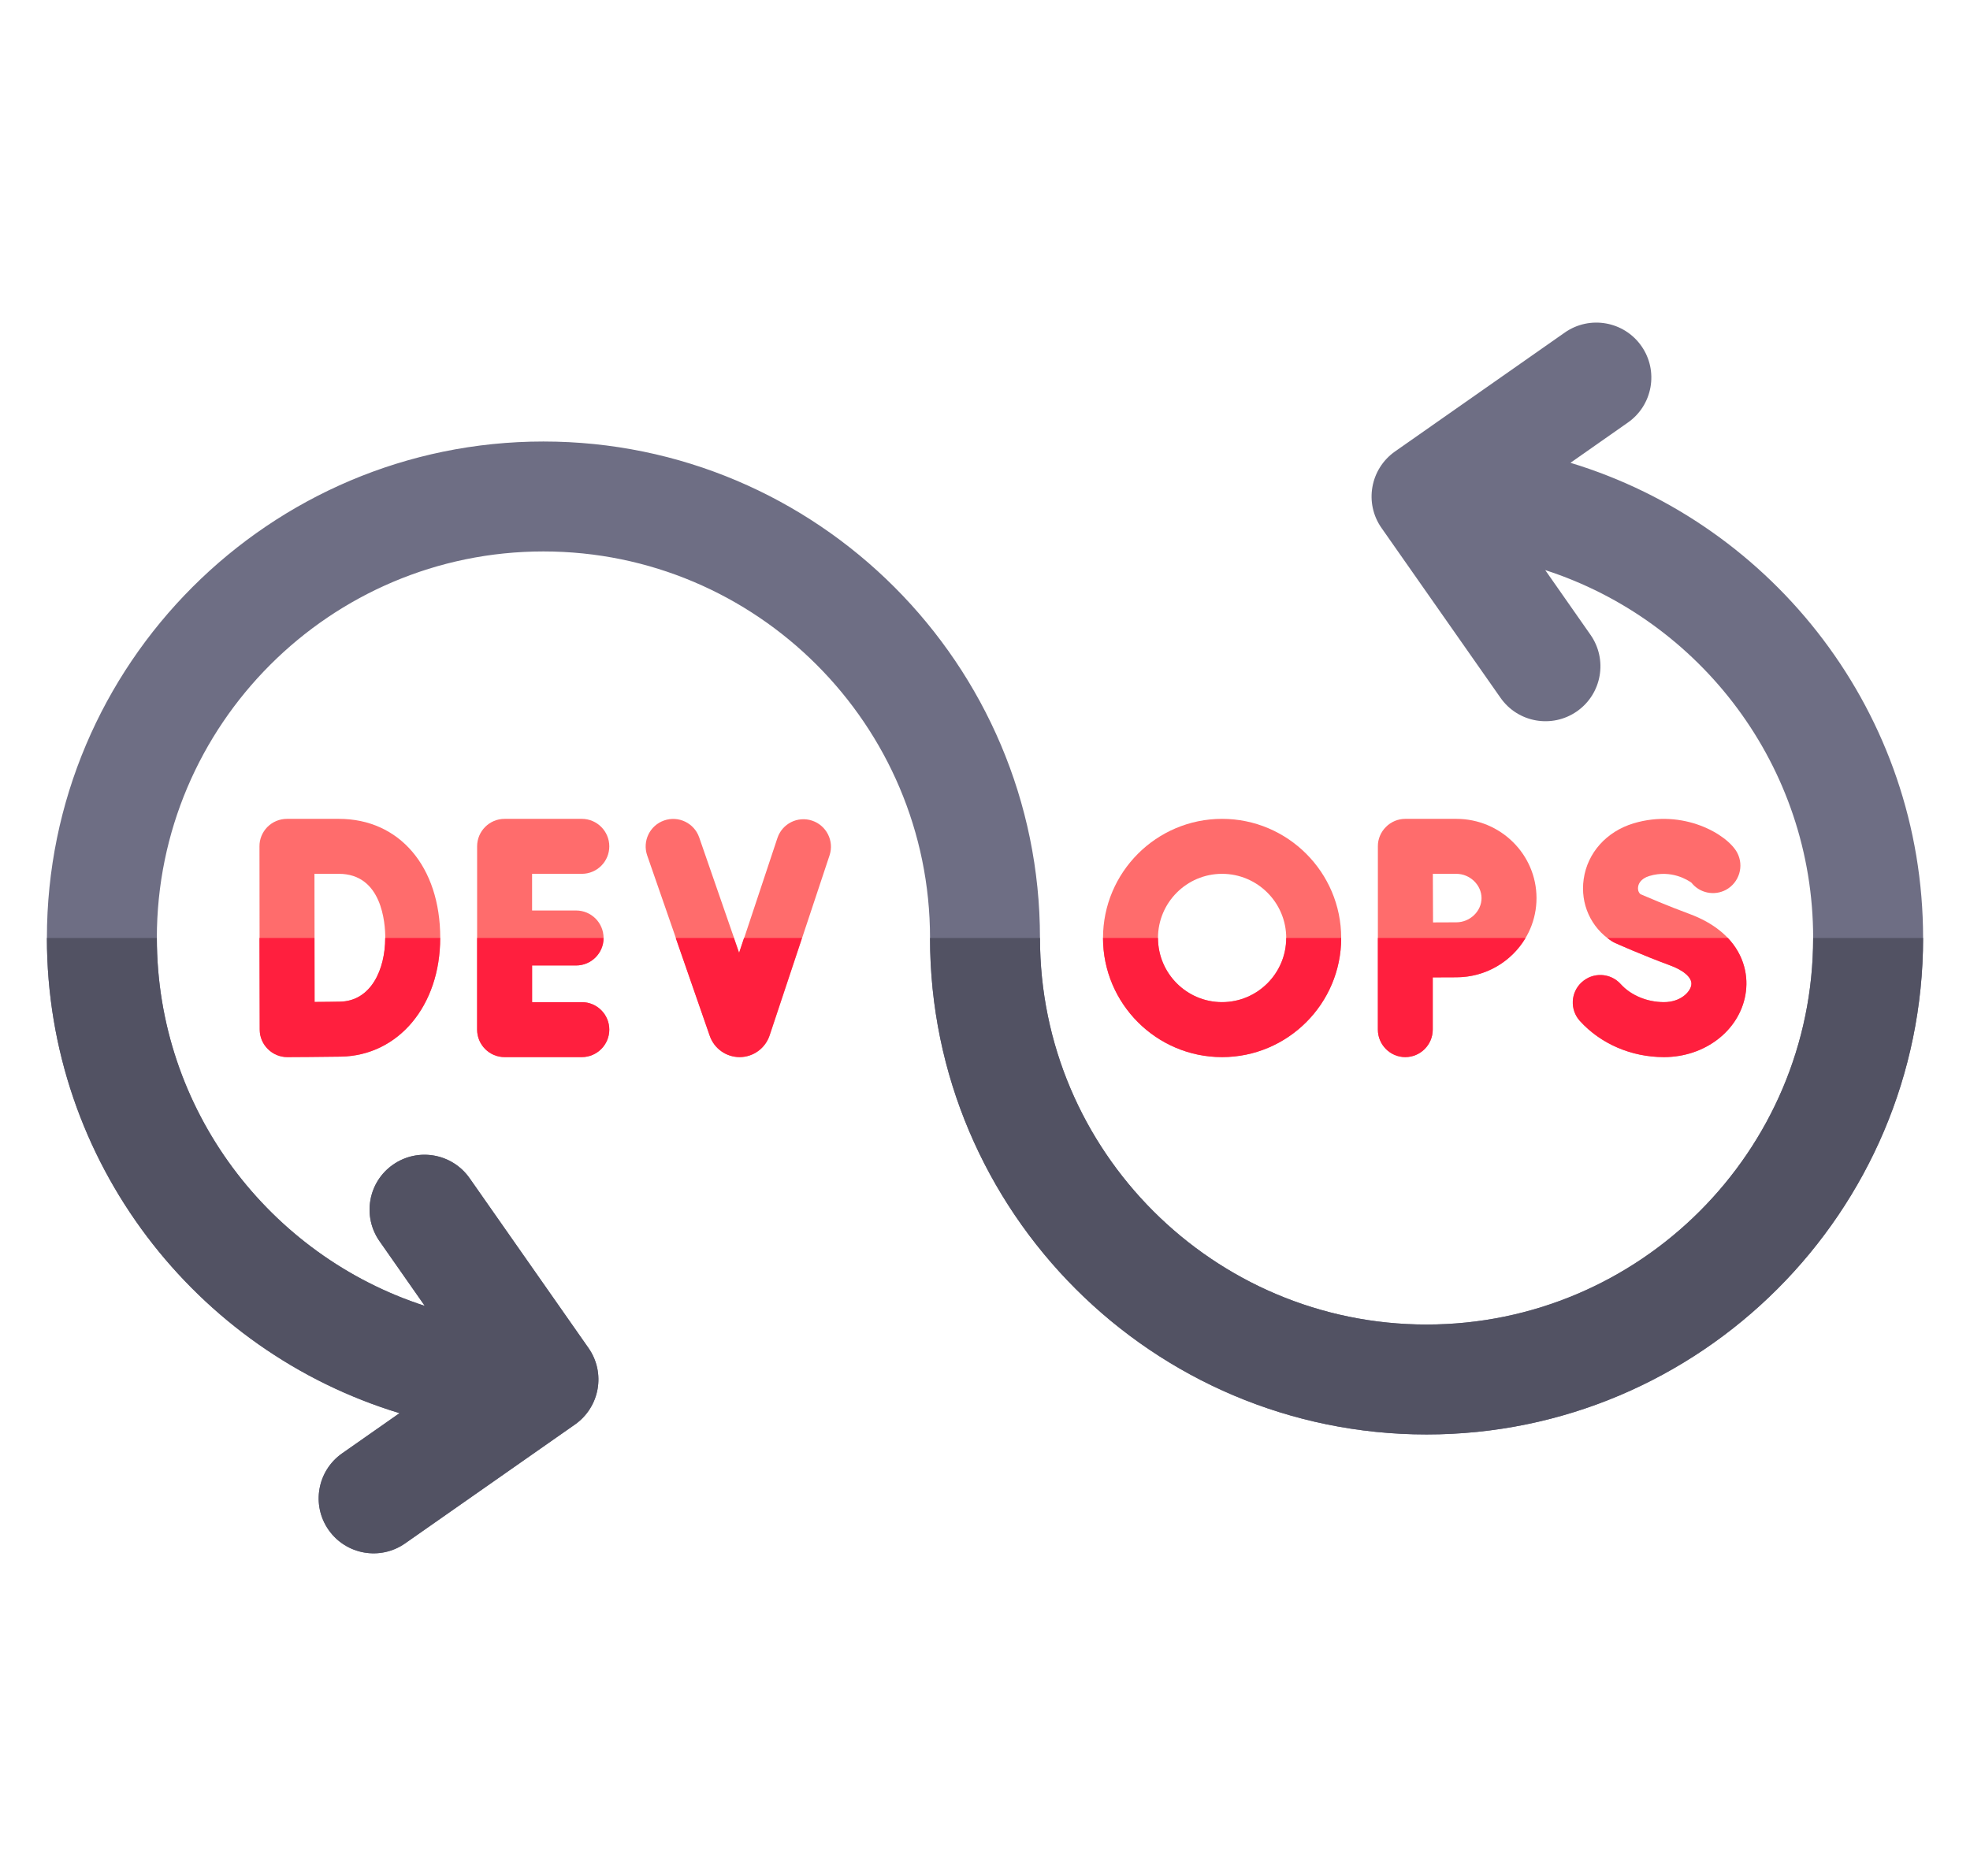 <svg width="21" height="20" viewBox="0 0 21 20" fill="none" xmlns="http://www.w3.org/2000/svg">
<g clip-path="url(#clip0_4870_33945)">
<path d="M6.202 10.684H5.672V10.293H6.141C6.303 10.293 6.434 10.162 6.434 10C6.434 9.838 6.303 9.707 6.141 9.707H5.672V9.316H6.202C6.364 9.316 6.495 9.185 6.495 9.023C6.495 8.862 6.364 8.73 6.202 8.73H5.379C5.217 8.73 5.086 8.862 5.086 9.023V10.977C5.086 11.138 5.217 11.27 5.379 11.27H6.202C6.364 11.27 6.495 11.138 6.495 10.977C6.495 10.815 6.364 10.684 6.202 10.684Z" fill="#FF6C6C"/>
<path d="M3.063 11.27C2.985 11.27 2.911 11.239 2.856 11.184C2.801 11.13 2.77 11.055 2.77 10.978C2.77 10.978 2.767 10.269 2.767 9.998C2.767 9.775 2.766 9.024 2.766 9.024C2.765 8.946 2.796 8.872 2.851 8.816C2.906 8.761 2.981 8.73 3.059 8.73H3.612C4.259 8.73 4.693 9.241 4.693 10C4.693 10.722 4.247 11.255 3.633 11.265C3.475 11.268 3.08 11.27 3.064 11.27C3.063 11.27 3.063 11.27 3.063 11.27ZM3.352 9.316C3.352 9.553 3.353 9.867 3.353 9.998C3.353 10.154 3.354 10.455 3.354 10.682C3.456 10.681 3.56 10.68 3.623 10.679C3.958 10.674 4.107 10.334 4.107 10C4.107 9.84 4.072 9.316 3.612 9.316H3.352Z" fill="#FF6C6C"/>
<path d="M8.657 8.749C8.503 8.698 8.338 8.781 8.287 8.935L7.88 10.159L7.453 8.927C7.4 8.775 7.233 8.694 7.08 8.747C6.927 8.8 6.846 8.967 6.899 9.12L7.568 11.046C7.615 11.18 7.743 11.27 7.885 11.27H7.887C8.031 11.269 8.158 11.177 8.205 11.039L8.843 9.119C8.894 8.966 8.81 8.8 8.657 8.749Z" fill="#FF6C6C"/>
<path d="M15.524 8.73H14.98C14.903 8.73 14.828 8.761 14.773 8.817C14.718 8.872 14.687 8.947 14.688 9.024V10.977C14.688 11.138 14.819 11.27 14.98 11.27C15.142 11.27 15.273 11.138 15.273 10.977V10.42C15.368 10.419 15.465 10.419 15.524 10.419C15.996 10.419 16.379 10.04 16.379 9.575C16.379 9.109 15.996 8.73 15.524 8.73ZM15.524 9.833C15.465 9.833 15.37 9.833 15.276 9.834C15.275 9.735 15.275 9.636 15.275 9.575C15.275 9.523 15.275 9.419 15.274 9.316H15.524C15.67 9.316 15.793 9.435 15.793 9.575C15.793 9.715 15.67 9.833 15.524 9.833Z" fill="#FF6C6C"/>
<path d="M13.027 8.73C12.327 8.73 11.758 9.3 11.758 10C11.758 10.7 12.327 11.27 13.027 11.27C13.727 11.27 14.297 10.7 14.297 10C14.297 9.3 13.727 8.73 13.027 8.73ZM13.027 10.684C12.65 10.684 12.344 10.377 12.344 10C12.344 9.623 12.65 9.316 13.027 9.316C13.404 9.316 13.711 9.623 13.711 10C13.711 10.377 13.404 10.684 13.027 10.684Z" fill="#FF6C6C"/>
<path d="M18.008 9.743C17.778 9.658 17.562 9.565 17.487 9.533C17.459 9.507 17.459 9.474 17.462 9.455C17.465 9.43 17.484 9.369 17.582 9.339C17.819 9.268 17.997 9.386 18.031 9.411C18.117 9.52 18.271 9.554 18.398 9.487C18.54 9.41 18.594 9.233 18.518 9.09C18.414 8.896 17.944 8.618 17.413 8.778C17.125 8.865 16.922 9.092 16.882 9.372C16.844 9.635 16.958 9.889 17.18 10.033C17.193 10.042 17.207 10.049 17.221 10.055C17.232 10.06 17.502 10.181 17.805 10.293C17.924 10.336 18.045 10.415 18.029 10.503C18.017 10.576 17.915 10.684 17.738 10.684C17.558 10.684 17.385 10.612 17.276 10.491C17.167 10.371 16.982 10.362 16.862 10.471C16.742 10.579 16.733 10.765 16.841 10.884C17.063 11.129 17.39 11.27 17.738 11.27C18.172 11.27 18.538 10.99 18.606 10.606C18.658 10.314 18.529 9.935 18.008 9.743Z" fill="#FF6C6C"/>
<path d="M16.741 4.934L17.353 4.505C17.618 4.32 17.683 3.954 17.497 3.689C17.311 3.424 16.946 3.36 16.681 3.545L14.871 4.813C14.606 4.999 14.541 5.364 14.727 5.629L15.995 7.439C16.18 7.704 16.545 7.769 16.811 7.583C17.076 7.397 17.14 7.032 16.954 6.767L16.472 6.078C18.127 6.613 19.328 8.169 19.328 10C19.328 12.272 17.479 14.121 15.207 14.121C12.935 14.121 11.086 12.272 11.086 10C11.086 7.081 8.712 4.707 5.793 4.707C2.874 4.707 0.5 7.081 0.5 10C0.5 12.385 2.086 14.407 4.259 15.066L3.647 15.494C3.382 15.68 3.317 16.045 3.503 16.311C3.689 16.576 4.054 16.64 4.319 16.454L6.129 15.187C6.394 15.001 6.459 14.636 6.273 14.371L5.006 12.561C4.82 12.296 4.455 12.231 4.189 12.417C3.924 12.602 3.86 12.968 4.046 13.233L4.528 13.922C2.873 13.387 1.672 11.831 1.672 10C1.672 7.728 3.521 5.879 5.793 5.879C8.065 5.879 9.914 7.728 9.914 10C9.914 12.918 12.289 15.293 15.207 15.293C18.126 15.293 20.5 12.918 20.5 10C20.5 7.615 18.914 5.593 16.741 4.934Z" fill="#6E6E84"/>
<path d="M4.259 15.066L3.647 15.495C3.382 15.68 3.317 16.046 3.503 16.311C3.689 16.576 4.054 16.64 4.319 16.454L6.129 15.187C6.394 15.001 6.459 14.636 6.273 14.371L5.006 12.561C4.82 12.296 4.455 12.231 4.189 12.417C3.924 12.602 3.86 12.968 4.046 13.233L4.528 13.922C2.873 13.387 1.672 11.831 1.672 10H0.5C0.5 12.385 2.086 14.407 4.259 15.066Z" fill="#525263"/>
<path d="M15.207 14.121C12.935 14.121 11.086 12.272 11.086 10H9.914C9.914 12.919 12.289 15.293 15.207 15.293C18.126 15.293 20.5 12.919 20.5 10H19.328C19.328 12.272 17.479 14.121 15.207 14.121Z" fill="#525263"/>
<path d="M5.086 10.977C5.086 11.138 5.217 11.27 5.379 11.27H6.202C6.364 11.27 6.495 11.138 6.495 10.977C6.495 10.815 6.364 10.684 6.202 10.684H5.672V10.293H6.141C6.303 10.293 6.434 10.162 6.434 10H5.086V10.977Z" fill="#FF1F3E"/>
<path d="M3.621 10.679C3.559 10.681 3.455 10.681 3.353 10.682C3.352 10.456 3.352 10.157 3.352 10H2.766C2.766 10.273 2.768 10.978 2.768 10.978C2.768 11.055 2.8 11.13 2.855 11.184C2.91 11.239 2.984 11.27 3.061 11.27H3.062C3.079 11.27 3.474 11.268 3.632 11.265C4.246 11.255 4.692 10.722 4.692 10H4.106C4.106 10.334 3.956 10.674 3.621 10.679Z" fill="#FF1F3E"/>
<path d="M7.878 10.159L7.823 10H7.203L7.566 11.045C7.614 11.18 7.741 11.27 7.884 11.27H7.886C8.029 11.269 8.157 11.177 8.203 11.039L8.549 10H7.931L7.878 10.159Z" fill="#FF1F3E"/>
<path d="M14.98 11.27C15.142 11.27 15.273 11.138 15.273 10.976V10.42C15.368 10.419 15.465 10.419 15.524 10.419C15.839 10.419 16.114 10.25 16.262 10H14.688V10.977C14.688 11.138 14.819 11.27 14.98 11.27Z" fill="#FF1F3E"/>
<path d="M13.027 11.27C13.727 11.27 14.297 10.7 14.297 10H13.711C13.711 10.377 13.404 10.684 13.027 10.684C12.65 10.684 12.344 10.377 12.344 10H11.758C11.758 10.7 12.327 11.27 13.027 11.27Z" fill="#FF1F3E"/>
<path d="M17.221 10.055C17.232 10.06 17.502 10.181 17.805 10.293C17.924 10.336 18.045 10.415 18.029 10.503C18.017 10.576 17.915 10.684 17.738 10.684C17.558 10.684 17.385 10.612 17.276 10.491C17.167 10.371 16.982 10.362 16.862 10.471C16.742 10.579 16.733 10.764 16.841 10.884C17.063 11.129 17.39 11.27 17.738 11.27C18.172 11.27 18.538 10.99 18.606 10.606C18.64 10.416 18.597 10.188 18.419 10H17.134C17.149 10.011 17.164 10.023 17.18 10.033C17.193 10.042 17.207 10.049 17.221 10.055Z" fill="#FF1F3E"/>
</g>
<defs>
<clipPath id="clip0_4870_33945">
<rect width="20" height="20" fill="white" transform="translate(0.5)"/>
</clipPath>
</defs>
</svg>
